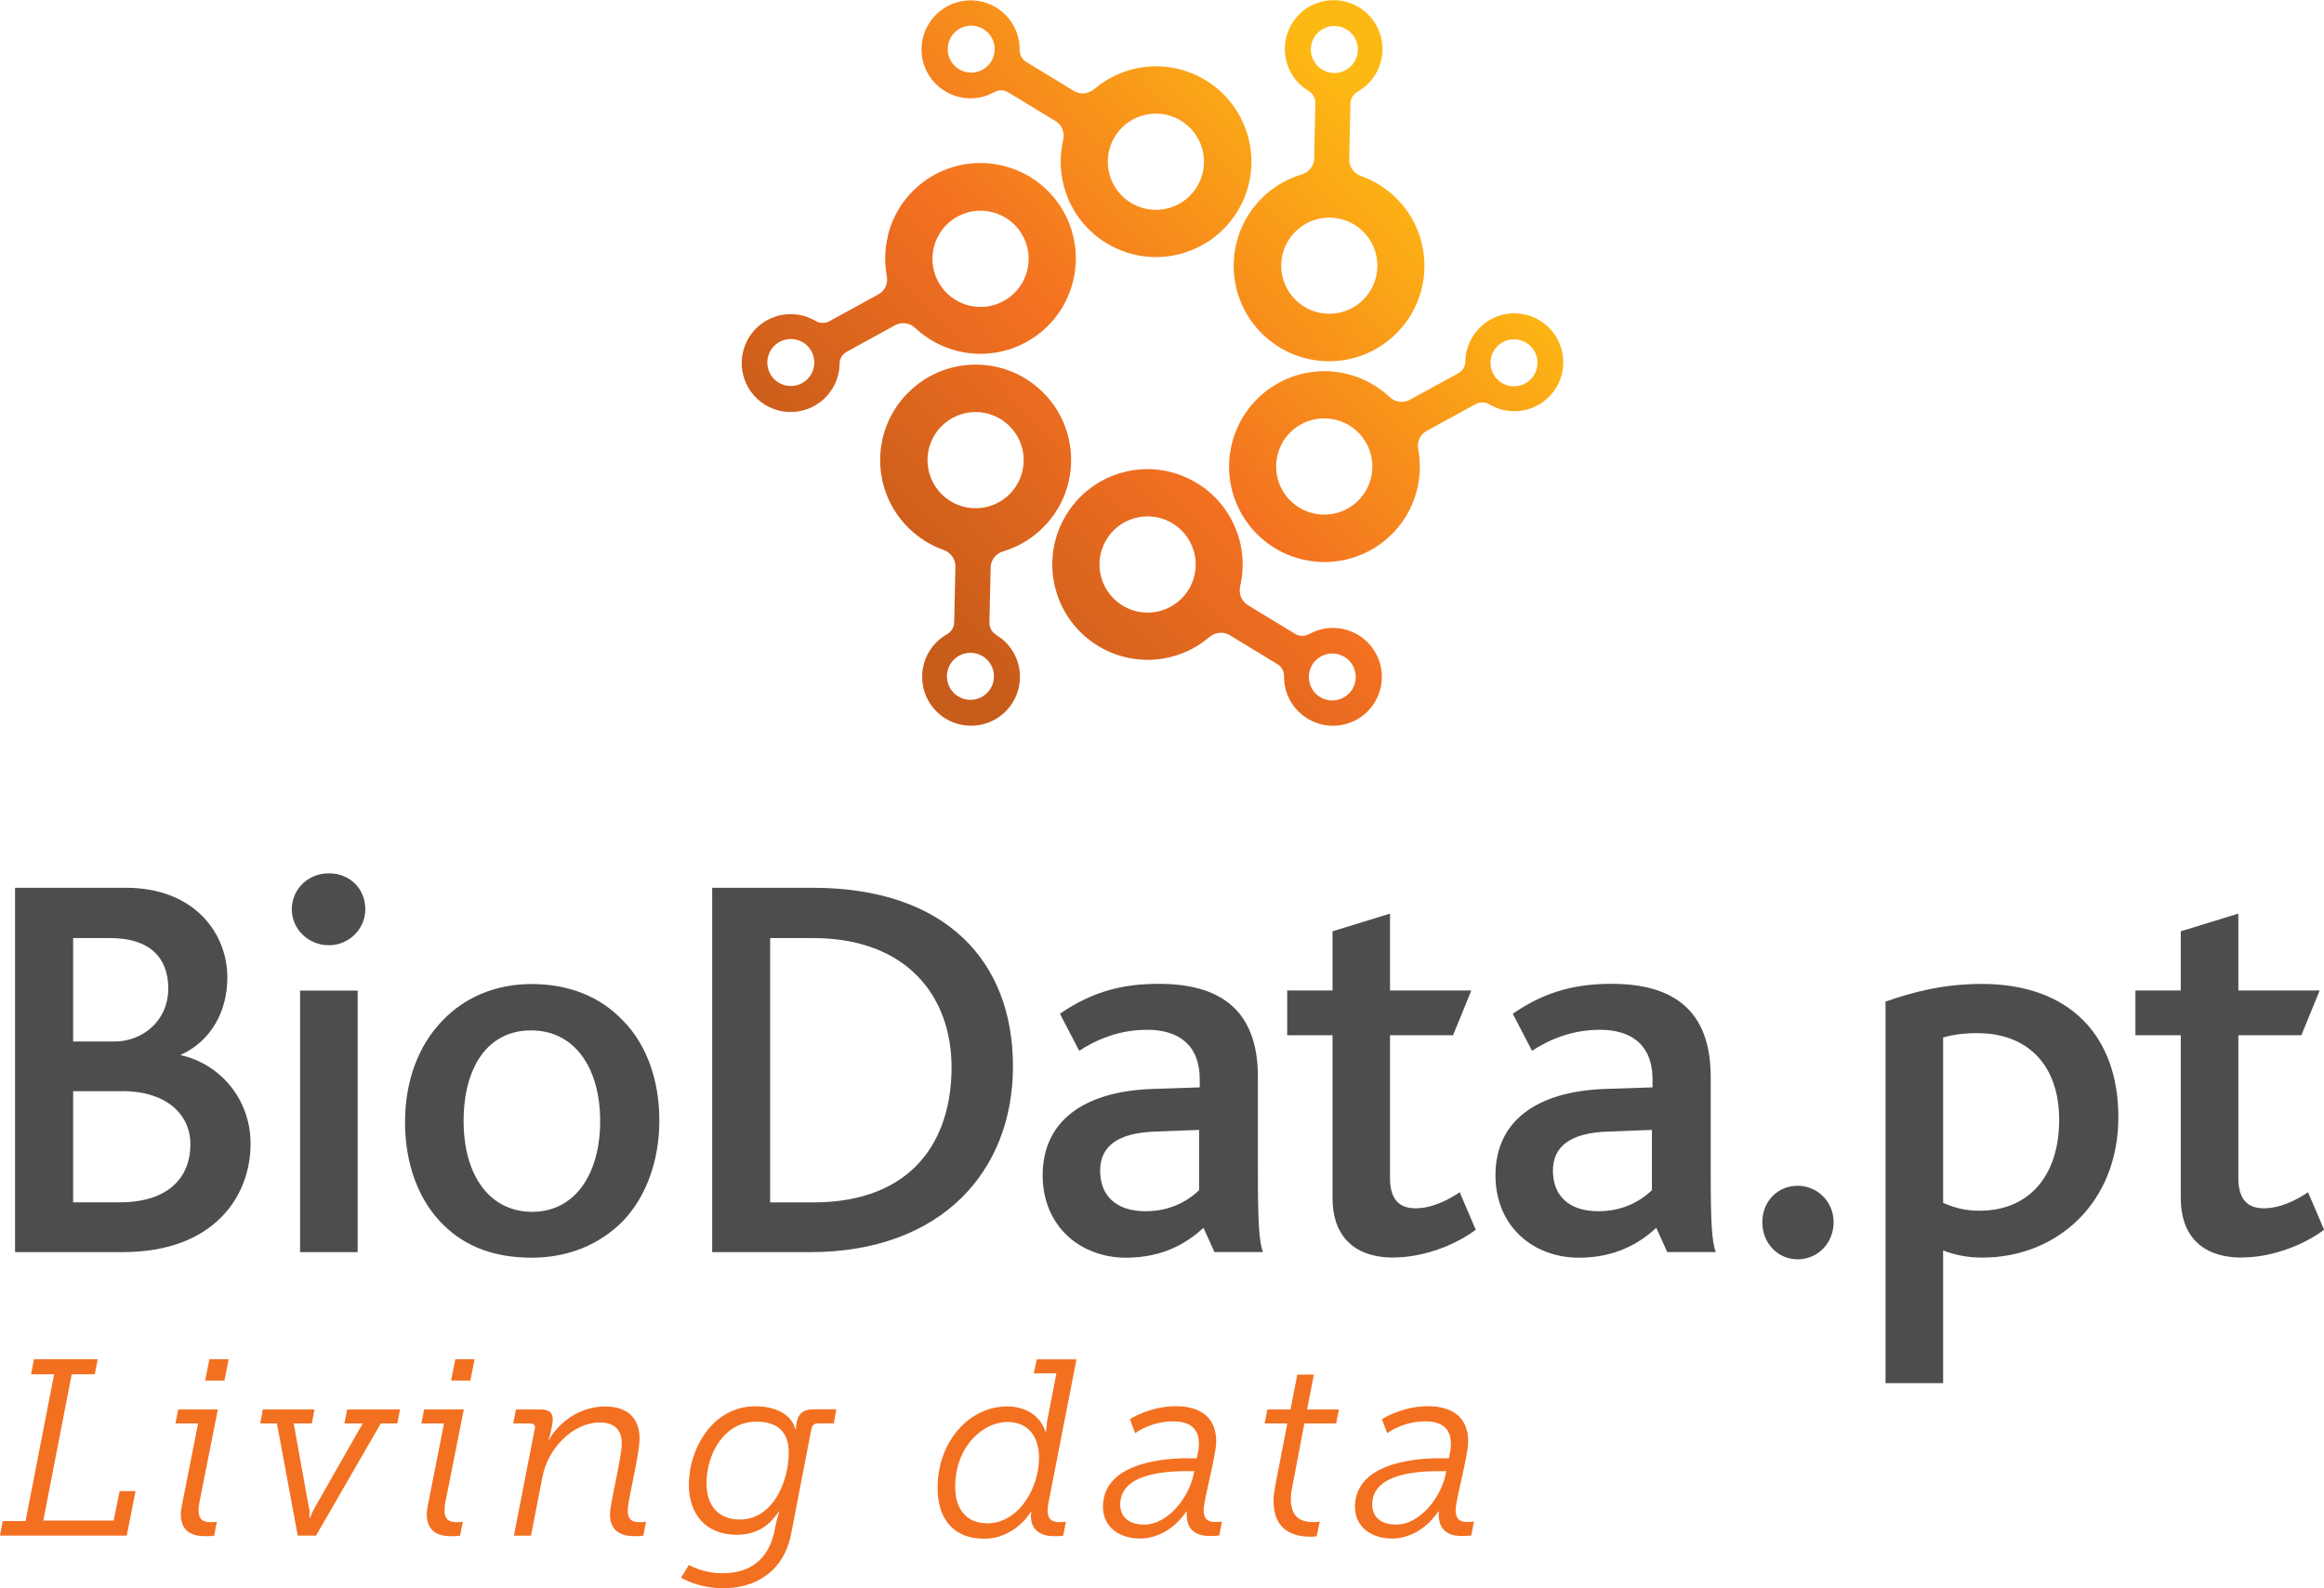 <?xml version="1.0" encoding="UTF-8"?>
<svg id="Layer_2" data-name="Layer 2" xmlns="http://www.w3.org/2000/svg" xmlns:xlink="http://www.w3.org/1999/xlink" viewBox="0 0 230.09 157.23">
  <defs>
    <style>
      .cls-1 {
        fill: url(#linear-gradient);
      }

      .cls-1, .cls-2, .cls-3 {
        stroke-width: 0px;
      }

      .cls-2 {
        fill: #4d4d4f;
      }

      .cls-3 {
        fill: #f37021;
      }
    </style>
    <linearGradient id="linear-gradient" x1="78.4" y1="55.96" x2="134" y2=".36" gradientTransform="translate(8.49 5.55) rotate(1.19)" gradientUnits="userSpaceOnUse">
      <stop offset=".08" stop-color="#c85c1a"/>
      <stop offset=".44" stop-color="#f37021"/>
      <stop offset=".92" stop-color="#fdb913"/>
    </linearGradient>
  </defs>
  <g id="Layer_1-2" data-name="Layer 1">
    <g>
      <g>
        <path class="cls-2" d="m12.11,123.95H1.49v-36.07h10.95c6.9,0,10.07,4.6,10.07,8.87,0,3.34-1.59,6.29-4.6,7.66v.05c3.78.82,6.9,4.27,6.9,8.76,0,5.04-3.45,10.73-12.7,10.73Zm-4.87-31.09v10.24h4.11c2.68,0,5.31-1.97,5.31-5.26,0-3.01-1.81-4.98-5.75-4.98h-3.67Zm4.87,15.16h-4.87v11h4.6c4.65,0,7.01-2.3,7.01-5.75,0-3.07-2.52-5.26-6.73-5.26Z"/>
        <path class="cls-2" d="m36.17,90.01c0,1.92-1.59,3.56-3.61,3.56s-3.67-1.59-3.67-3.56,1.59-3.56,3.67-3.56,3.61,1.53,3.61,3.56Zm-6.46,33.94v-25.89h5.7v25.89h-5.7Z"/>
        <path class="cls-2" d="m61.72,101.07c2.3,2.35,3.56,5.86,3.56,9.85s-1.32,7.61-3.67,10.02c-2.25,2.24-5.31,3.56-8.98,3.56s-6.51-1.09-8.65-3.17c-2.52-2.41-3.88-6.08-3.88-10.24s1.37-7.66,3.72-10.07c2.19-2.3,5.25-3.61,8.81-3.61,3.78,0,6.9,1.31,9.09,3.67Zm-15.82,9.91c0,5.36,2.57,8.98,6.79,8.98s6.73-3.72,6.73-8.98-2.52-8.98-6.84-8.98-6.68,3.67-6.68,8.98Z"/>
        <path class="cls-2" d="m80.2,123.95h-9.69v-36.07h9.91c13.3,0,19.87,7.33,19.87,17.68s-7.06,18.39-20.09,18.39Zm.27-31.09h-4.22v26.17h4.22c10.02,0,13.74-6.3,13.74-13.36s-4.43-12.81-13.74-12.81Z"/>
        <path class="cls-2" d="m120.24,123.95l-1.09-2.41c-1.64,1.53-4.05,2.96-7.66,2.96-4.54,0-8.26-3.12-8.26-8.16,0-5.31,4-8.27,10.73-8.54l4.82-.16v-.77c0-3.61-2.3-4.93-5.2-4.93s-5.14,1.04-6.73,2.08l-1.91-3.67c3.34-2.3,6.4-2.96,9.8-2.96,5.91,0,9.8,2.46,9.8,9.2v9.47c0,4.93.11,6.84.5,7.88h-4.77Zm-1.53-12.1l-4.21.16c-3.89.11-5.58,1.48-5.58,3.89s1.53,4,4.49,4c2.68,0,4.38-1.2,5.31-2.08v-5.97Z"/>
        <path class="cls-2" d="m138.01,124.49c-4.27,0-6.08-2.46-6.08-5.86v-16.15h-4.49v-4.43h4.49v-5.86l5.69-1.75v7.61h8.05l-1.81,4.43h-6.24v14.12c0,2.03.82,3.01,2.52,3.01s3.34-.88,4.38-1.59l1.59,3.72c-2.46,1.81-5.64,2.74-8.1,2.74Z"/>
        <path class="cls-2" d="m165.07,123.95l-1.09-2.41c-1.64,1.53-4.05,2.96-7.66,2.96-4.54,0-8.26-3.12-8.26-8.16,0-5.31,4-8.27,10.73-8.54l4.82-.16v-.77c0-3.61-2.3-4.93-5.2-4.93s-5.14,1.04-6.73,2.08l-1.91-3.67c3.34-2.3,6.4-2.96,9.8-2.96,5.91,0,9.8,2.46,9.8,9.2v9.47c0,4.93.11,6.84.5,7.88h-4.77Zm-1.53-12.1l-4.21.16c-3.89.11-5.58,1.48-5.58,3.89s1.53,4,4.49,4c2.68,0,4.38-1.2,5.31-2.08v-5.97Z"/>
        <path class="cls-2" d="m177.98,124.66c-1.97,0-3.5-1.59-3.5-3.67s1.53-3.61,3.5-3.61,3.56,1.59,3.56,3.61-1.53,3.67-3.56,3.67Z"/>
        <path class="cls-2" d="m196.26,124.49c-1.53,0-2.74-.27-3.88-.71v13.14h-5.7v-37.77c2.36-.82,5.47-1.75,9.53-1.75,8.7,0,13.52,5.15,13.52,13.19,0,8.48-6.08,13.9-13.47,13.9Zm-.38-22.22c-1.53,0-2.57.16-3.5.44v16.37c1.2.49,2.13.77,3.61.77,4.93,0,7.88-3.5,7.88-8.98,0-5.91-3.61-8.59-7.99-8.59Z"/>
        <path class="cls-2" d="m221.99,124.49c-4.27,0-6.08-2.46-6.08-5.86v-16.15h-4.49v-4.43h4.49v-5.86l5.7-1.75v7.61h8.05l-1.81,4.43h-6.24v14.12c0,2.03.82,3.01,2.52,3.01s3.34-.88,4.38-1.59l1.59,3.72c-2.46,1.81-5.64,2.74-8.1,2.74Z"/>
      </g>
      <path class="cls-1" d="m145.22,34.66c-.09.35-.13.69-.14,1.04,0,.03,0,.05,0,.08,0,.1-.01.21-.04.31-.1.38-.34.68-.66.86l-4.79,2.62c-.36.2-.79.26-1.23.16-.29-.07-.55-.22-.75-.41-.02-.02-.03-.02-.04-.03-1.13-1.06-2.54-1.86-4.15-2.26-5.06-1.27-10.19,1.81-11.45,6.87-1.27,5.06,1.81,10.19,6.87,11.45,5.06,1.27,10.19-1.81,11.45-6.87.33-1.32.36-2.64.14-3.89,0-.05-.01-.11-.02-.15-.04-.23-.04-.48.02-.72.12-.48.43-.85.83-1.07,0,0,0,0,0,0l4.84-2.65c.29-.16.64-.21.98-.13.13.03.25.08.36.15.13.08.24.13.34.18.31.15.63.28.97.36,2.6.65,5.23-.93,5.88-3.52.65-2.6-.93-5.23-3.52-5.88-2.6-.65-5.23.93-5.88,3.52Zm-9.49,12.68c-.64,2.55-3.22,4.1-5.78,3.46-2.55-.64-4.1-3.22-3.46-5.78s3.22-4.1,5.78-3.46c2.55.64,4.1,3.22,3.46,5.78Zm14.73-13.68c1.25.31,2,1.57,1.69,2.82-.31,1.25-1.57,2-2.82,1.69-1.25-.31-2-1.57-1.69-2.82.31-1.25,1.57-2,2.82-1.69Zm-60.66,5.32c-3.63,3.75-3.53,9.73.22,13.35.98.94,2.1,1.63,3.3,2.07.05.02.1.04.14.06.22.08.43.21.61.38.35.34.53.8.52,1.25,0,0,0,0,0,0l-.12,5.52c0,.33-.13.66-.38.92-.09.1-.2.18-.31.24-.13.07-.23.14-.32.2-.28.19-.55.41-.8.66-1.86,1.92-1.81,4.99.11,6.85,1.92,1.86,4.99,1.81,6.85-.11,1.86-1.92,1.81-4.99-.11-6.85-.26-.25-.54-.46-.83-.64-.02-.01-.04-.03-.06-.05-.09-.05-.17-.12-.25-.19-.28-.27-.42-.64-.41-1l.12-5.46c0-.41.17-.82.48-1.14.21-.22.46-.37.74-.45.02,0,.03-.01.05-.02,1.49-.45,2.88-1.27,4.04-2.47,3.63-3.75,3.53-9.73-.22-13.35-3.75-3.63-9.73-3.53-13.35.22Zm7.9,26.3c.92.89.95,2.37.05,3.29-.89.92-2.36.95-3.29.05-.92-.89-.95-2.36-.05-3.29.89-.92,2.37-.95,3.29-.05Zm2.2-23.15c1.89,1.83,1.94,4.84.11,6.73-1.83,1.89-4.84,1.94-6.73.11-1.89-1.83-1.94-4.84-.11-6.73,1.83-1.89,4.84-1.94,6.73-.11ZM94.75.23c-2.57.74-4.06,3.42-3.33,5.99.74,2.57,3.42,4.06,5.99,3.33.34-.1.66-.24.97-.4.02-.01.05-.02.07-.03.09-.05.19-.09.29-.12.38-.11.76-.05,1.08.14l4.67,2.84c.35.21.63.56.75.98.08.29.08.59.02.86,0,.02,0,.03,0,.05-.35,1.51-.34,3.13.12,4.73,1.43,5.01,6.66,7.92,11.67,6.48,5.01-1.43,7.92-6.66,6.48-11.67-1.43-5.01-6.66-7.92-11.67-6.48-1.31.37-2.46,1.01-3.44,1.82-.04.03-.09.06-.12.09-.18.15-.39.27-.64.34-.47.13-.95.06-1.34-.18h0s-4.72-2.87-4.72-2.87c-.28-.17-.5-.45-.6-.79-.04-.13-.05-.26-.05-.39,0-.15,0-.27-.01-.38-.02-.34-.08-.68-.17-1.02-.74-2.57-3.42-4.06-5.99-3.33Zm24.27,14.47c.72,2.53-.74,5.16-3.27,5.89-2.53.72-5.16-.74-5.89-3.27-.72-2.53.74-5.17,3.27-5.89,2.53-.72,5.16.74,5.89,3.27Zm-20.63-10.47c.35,1.23-.36,2.52-1.6,2.87-1.23.35-2.52-.36-2.87-1.6-.35-1.24.36-2.52,1.6-2.87,1.23-.35,2.52.36,2.87,1.6Zm12.64,42.57c-5.01,1.43-7.92,6.66-6.48,11.67,1.43,5.01,6.66,7.92,11.67,6.48,1.31-.37,2.46-1.01,3.44-1.82.04-.03.09-.06.12-.09.18-.15.39-.27.64-.34.47-.13.95-.06,1.34.18,0,0,0,0,0,0l4.72,2.87c.28.17.5.45.6.79.04.13.05.26.05.39,0,.15,0,.27.01.38.02.34.08.68.17,1.02.74,2.57,3.42,4.06,5.99,3.33s4.06-3.42,3.33-5.99c-.74-2.57-3.42-4.06-5.99-3.33-.34.1-.66.24-.97.4-.02.01-.05.02-.07.03-.09.05-.19.09-.29.12-.38.11-.76.05-1.08-.14l-4.67-2.84c-.35-.21-.63-.56-.75-.98-.08-.29-.09-.59-.02-.86,0-.02,0-.03,0-.05.35-1.51.34-3.13-.12-4.73-1.43-5.01-6.66-7.92-11.67-6.48Zm23.11,19.58c.35,1.23-.36,2.52-1.6,2.87-1.23.35-2.52-.36-2.87-1.6-.35-1.23.36-2.52,1.6-2.87,1.23-.35,2.52.36,2.87,1.6Zm-15.94-11.81c.72,2.53-.74,5.16-3.27,5.89-2.53.72-5.16-.74-5.89-3.27-.72-2.53.74-5.17,3.27-5.89,2.53-.72,5.16.74,5.89,3.27ZM128.57,1.48c-1.86,1.92-1.81,4.99.11,6.85.26.25.54.46.83.64.02.01.04.03.06.05.09.05.17.12.25.19.28.27.42.64.41,1l-.12,5.46c0,.41-.17.82-.48,1.14-.21.22-.46.37-.74.45-.02,0-.03.01-.05.02-1.49.45-2.88,1.27-4.04,2.47-3.63,3.75-3.53,9.72.22,13.35,3.75,3.63,9.73,3.53,13.35-.22,3.63-3.75,3.53-9.73-.22-13.35-.98-.94-2.1-1.63-3.3-2.07-.05-.02-.1-.04-.14-.06-.22-.08-.43-.21-.61-.38-.35-.34-.53-.8-.52-1.25,0,0,0,0,0,0l.12-5.52c0-.33.13-.66.38-.92.09-.1.2-.18.31-.24.13-.07.23-.14.32-.2.28-.19.55-.41.8-.66,1.86-1.92,1.81-4.99-.11-6.85-1.92-1.86-4.99-1.81-6.85.11Zm6.35,21.4c1.89,1.83,1.94,4.84.11,6.73-1.83,1.89-4.84,1.94-6.73.11-1.89-1.83-1.94-4.84-.11-6.73,1.83-1.89,4.84-1.94,6.73-.11Zm-1.19-19.65c.92.89.95,2.37.05,3.29-.89.92-2.37.95-3.29.05-.92-.89-.95-2.36-.05-3.29.89-.92,2.36-.95,3.29-.05Zm-45.81,20.09c-.33,1.32-.36,2.64-.14,3.89,0,.05.01.11.02.15.04.23.04.48-.02.72-.12.48-.43.85-.83,1.07,0,0,0,0,0,0l-4.84,2.65c-.29.16-.64.21-.98.13-.13-.03-.25-.08-.36-.15-.13-.08-.24-.13-.34-.18-.31-.15-.63-.28-.97-.36-2.6-.65-5.23.93-5.88,3.52-.65,2.6.93,5.23,3.52,5.88,2.6.65,5.23-.93,5.88-3.52.09-.35.13-.69.14-1.04,0-.03,0-.05,0-.08,0-.1.01-.21.04-.31.1-.38.34-.68.66-.86l4.79-2.63c.36-.2.79-.26,1.23-.16.29.07.55.22.75.41.02.02.03.02.04.03,1.13,1.06,2.54,1.86,4.15,2.26,5.06,1.27,10.19-1.81,11.45-6.87,1.27-5.06-1.81-10.19-6.87-11.45-5.06-1.27-10.19,1.81-11.45,6.87Zm-10.19,14.82c-1.25-.31-2-1.57-1.69-2.82s1.57-2,2.82-1.69c1.25.31,2,1.57,1.69,2.82-.31,1.25-1.57,2-2.82,1.69Zm20.51-17.14c2.55.64,4.1,3.22,3.46,5.78-.64,2.55-3.22,4.1-5.78,3.46-2.55-.64-4.1-3.22-3.46-5.78.64-2.55,3.22-4.1,5.78-3.46Z"/>
      <g>
        <path class="cls-3" d="m.27,150.57h2.26l2.83-14.53h-2.29l.3-1.49h6.31l-.3,1.49h-2.28l-2.81,14.48h6.96l.6-2.91h1.57l-.87,4.4H0l.27-1.44Z"/>
        <path class="cls-3" d="m18.02,148.96l1.59-8.05h-2.24l.27-1.39h3.93l-1.84,9.27c-.05.27-.07.5-.07.72,0,1.02.6,1.17,1.19,1.17.25,0,.4,0,.47-.02.08-.02.12-.02.15-.02l-.27,1.39c-.1,0-.2,0-.3.02-.17.02-.4.02-.57.02-.92,0-2.43-.2-2.43-2.19,0-.27.05-.55.12-.92Zm2.71-14.41h1.91l-.42,2.11h-1.91l.42-2.11Z"/>
        <path class="cls-3" d="m27.41,140.91h-1.64l.25-1.39h5.12l-.27,1.39h-1.79l1.51,8.37c.08.22.05.45.05.65v.32h.08l.1-.32c.08-.2.2-.42.32-.65l4.77-8.37h-1.81l.27-1.39h5.24l-.27,1.39h-1.64l-6.41,11.1h-1.81l-2.06-11.1Z"/>
        <path class="cls-3" d="m42.37,148.96l1.59-8.05h-2.24l.27-1.39h3.93l-1.84,9.27c-.05.27-.07.5-.07.72,0,1.02.6,1.17,1.19,1.17.25,0,.4,0,.47-.02.08-.02.12-.02.15-.02l-.27,1.39c-.1,0-.2,0-.3.02-.17.02-.4.02-.57.02-.92,0-2.43-.2-2.43-2.19,0-.27.05-.55.12-.92Zm2.71-14.41h1.91l-.42,2.11h-1.91l.42-2.11Z"/>
        <path class="cls-3" d="m52.95,141.46c.07-.3-.05-.55-.45-.55h-1.69l.27-1.39h2.38c.97,0,1.27.35,1.27,1.02,0,.27-.22,1.44-.42,1.99h.05c.55-1.07,2.48-3.3,5.56-3.3,2.19,0,3.4,1.12,3.4,3.2,0,1.54-1.17,6.11-1.17,7.08,0,1.07.6,1.17,1.19,1.17.2,0,.37,0,.47-.02.07-.02.12-.02.15-.02l-.27,1.39c-.1,0-.2,0-.3.02-.17.02-.4.02-.62.02-.89,0-2.38-.27-2.38-2.14,0-1.12,1.17-5.64,1.17-7.03s-.77-2.09-2.16-2.09c-2.66,0-5.19,2.56-5.71,5.47l-1.12,5.74h-1.69l2.06-10.56Z"/>
        <path class="cls-3" d="m68.23,154.92c.27.17.6.3.94.42.6.2,1.37.4,2.33.4,2.48,0,4.65-1.09,5.24-4.5.1-.57.22-.94.3-1.22l.12-.4h-.05c-.97,1.49-2.31,2.31-4.17,2.31-2.98,0-4.74-1.96-4.74-4.97,0-3.5,2.33-7.75,6.58-7.75,1.99,0,3.6.79,3.97,2.29h.05v-.15c0-.1.02-.22.05-.42.17-.97.62-1.42,1.69-1.42h2.26l-.25,1.39h-1.54c-.37,0-.6.17-.67.52l-2.01,10.41c-.79,3.97-3.78,5.39-6.71,5.39-1.89,0-3.3-.55-4.2-1.04l.79-1.27Zm5.02-4.5c3.28,0,4.84-3.78,4.84-6.63,0-2.29-1.39-3.06-3.2-3.06-3.18,0-4.94,3.15-4.94,6.14,0,2.21,1.22,3.55,3.3,3.55Z"/>
        <path class="cls-3" d="m99.67,139.22c1.76,0,3.28.82,3.85,2.51h.05c0-.1,0-.2.03-.32l.07-.72.92-4.74h-2.24l.3-1.39h3.93l-2.78,14.23c-.05.27-.08.5-.08.72,0,1.02.6,1.17,1.19,1.17.25,0,.4,0,.47-.02.07-.02.12-.02.15-.02l-.27,1.39c-.1,0-.2,0-.3.02-.17.02-.4.02-.6.02-1.51,0-2.48-.79-2.26-2.41h-.05c-.84,1.37-2.53,2.66-4.6,2.66-3.01,0-4.62-1.91-4.62-5.02,0-4.77,3.28-8.07,6.83-8.07Zm-1.94,11.58c3.08,0,5.14-3.43,5.14-6.51,0-1.94-.97-3.53-3.13-3.53-2.38,0-5.17,2.38-5.17,6.43,0,2.26,1.17,3.6,3.15,3.6Z"/>
        <path class="cls-3" d="m117.68,144.36h.82l.1-.55c.07-.3.1-.65.1-.87,0-1.32-.65-2.24-2.56-2.24-1.02,0-1.99.27-2.66.57-.4.17-.77.37-1.09.6l-.52-1.37c.37-.25.82-.47,1.29-.65.82-.32,1.96-.65,3.25-.65,2.38,0,4,1.07,4,3.48,0,1.44-1.24,5.76-1.24,6.81s.6,1.17,1.17,1.17c.25,0,.4,0,.47-.02s.12-.02.17-.02l-.27,1.39c-.1,0-.2,0-.3.02-.17.02-.42.02-.65.02-1.49,0-2.38-.74-2.26-2.43h-.05s-1.61,2.68-4.6,2.68c-2.01,0-3.65-1.14-3.65-3.13,0-4,5.04-4.82,8.47-4.82Zm-4.4,6.56c2.31,0,4.32-2.58,4.84-4.74l.12-.55h-.72c-2.09,0-6.61.22-6.61,3.3,0,1.07.67,1.99,2.36,1.99Z"/>
        <path class="cls-3" d="m126.23,147.22l1.22-6.31h-2.24l.27-1.39h2.29l.67-3.45h1.64l-.67,3.45h3.15l-.27,1.39h-3.15l-1.22,6.41c-.1.42-.12.79-.12,1.09,0,1.96,1.24,2.26,2.16,2.26.25,0,.42,0,.5-.02s.12-.02.2-.02l-.3,1.44c-.05,0-.1,0-.17.03-.08.02-.22.02-.45.02-1.59,0-3.65-.55-3.65-3.53,0-.4.05-.84.15-1.37Z"/>
        <path class="cls-3" d="m142.63,144.36h.82l.1-.55c.07-.3.1-.65.1-.87,0-1.32-.65-2.24-2.56-2.24-1.02,0-1.99.27-2.66.57-.4.17-.77.37-1.09.6l-.52-1.37c.37-.25.82-.47,1.29-.65.82-.32,1.96-.65,3.25-.65,2.38,0,4,1.07,4,3.48,0,1.44-1.24,5.76-1.24,6.81s.6,1.17,1.17,1.17c.25,0,.4,0,.47-.02s.12-.02.17-.02l-.27,1.39c-.1,0-.2,0-.3.02-.17.02-.42.02-.65.02-1.49,0-2.38-.74-2.26-2.43h-.05s-1.61,2.68-4.6,2.68c-2.01,0-3.65-1.14-3.65-3.13,0-4,5.04-4.82,8.47-4.82Zm-4.4,6.56c2.31,0,4.32-2.58,4.84-4.74l.12-.55h-.72c-2.09,0-6.61.22-6.61,3.3,0,1.07.67,1.99,2.36,1.99Z"/>
      </g>
    </g>
  </g>
</svg>